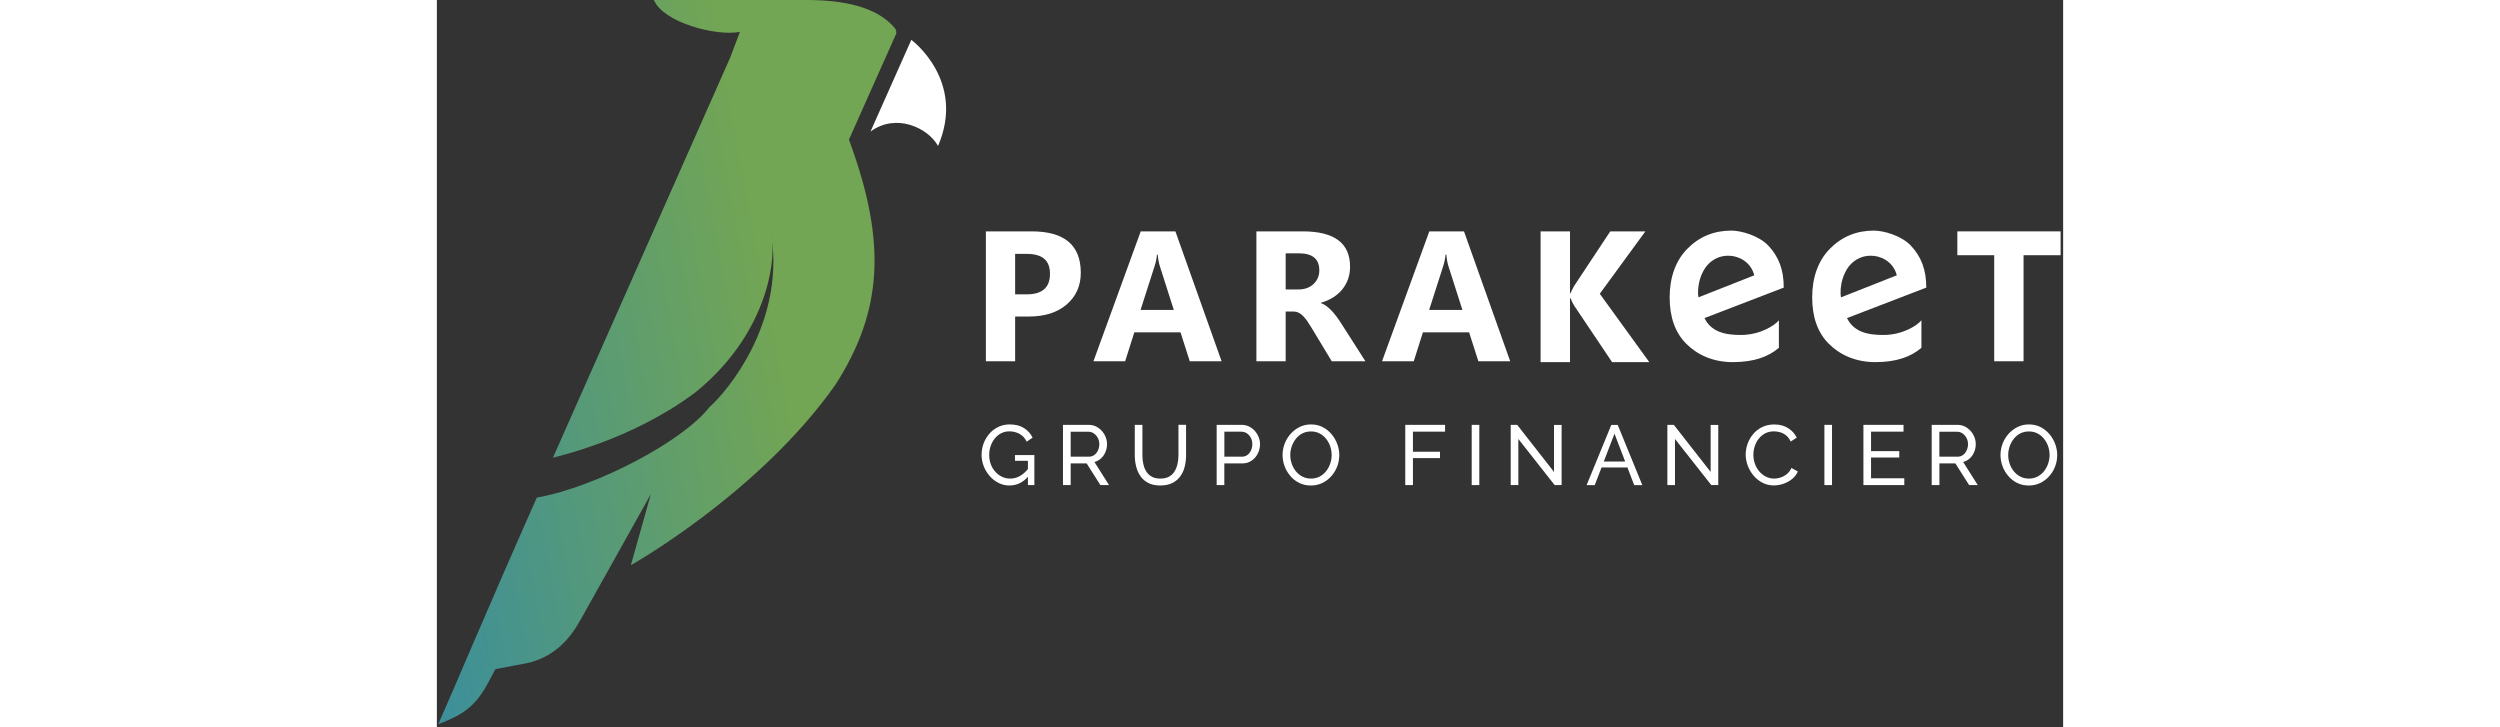 <svg width="251" height="73" viewBox="0 0 378 169" fill="none" xmlns="http://www.w3.org/2000/svg">
<rect x="0" y="0" width="378" height="169" fill="#333333" stroke="none"/>
<path d="M33.39 144.03C31.1 148.29 27.31 152.85 20.66 154.2H20.61L13.61 155.52L11.84 158.83C8.95 164.22 5.94 166.22 0.33 168.32C4.63 158.61 11.24 142.71 23.23 115.66C37.23 113.18 57.36 102.41 63.32 94.66C67.71 90.79 80.55 75.25 77.85 55.29L77.79 54.95C78.94 61.17 76.39 78.03 60.03 91.25C45.1 102.4 28.05 106.01 26.97 106.41C45.26 65.14 61.54 28.38 66.35 17.51L68.17 13.4L70.44 7.41C64.76 8.49 52.55 5.16 50.45 0H86.15C94.42 0.04 102.23 1.49 106.46 6.55C106.73 6.87 106.83 7.32 106.78 7.78C106.78 7.78 106.78 7.79 106.78 7.8L95.78 32.46L96.19 33.59C104.49 56.53 103.59 72.33 92.65 89.41C74.9 114.64 45.09 131.37 45.09 131.37L49.74 114.84L33.41 144.04L33.39 144.03Z" fill="url(#paint0_linear_10806_10415)"/>
<path d="M100.79 30.58L110.28 9.26C110.28 9.26 123.06 18.67 116.49 33.93C114.21 29.76 106.78 26.17 100.79 30.58Z" fill="white"/>
<path d="M133.13 112.85C132.21 112.85 131.35 112.65 130.56 112.25C129.76 111.85 129.07 111.31 128.48 110.63C127.89 109.95 127.43 109.19 127.1 108.34C126.77 107.49 126.61 106.62 126.61 105.71C126.61 104.8 126.77 103.87 127.1 103.02C127.43 102.17 127.89 101.42 128.47 100.76C129.05 100.1 129.74 99.59 130.54 99.21C131.33 98.84 132.2 98.65 133.13 98.65C134.48 98.65 135.6 98.93 136.48 99.5C137.36 100.07 138.02 100.8 138.47 101.71L137.11 102.66C136.7 101.84 136.14 101.24 135.43 100.85C134.72 100.46 133.94 100.26 133.08 100.26C132.37 100.26 131.73 100.41 131.15 100.71C130.57 101.01 130.08 101.42 129.66 101.94C129.25 102.46 128.93 103.05 128.71 103.7C128.49 104.36 128.38 105.04 128.38 105.75C128.38 106.5 128.5 107.21 128.74 107.87C128.98 108.53 129.33 109.12 129.78 109.62C130.23 110.13 130.75 110.52 131.34 110.81C131.93 111.1 132.57 111.24 133.25 111.24C134.05 111.24 134.81 111.04 135.54 110.63C136.27 110.22 136.95 109.6 137.59 108.76V110.59C136.33 112.09 134.84 112.84 133.12 112.84L133.13 112.85ZM137.39 107.11H134.37V105.77H138.88V112.75H137.38V107.11H137.39Z" fill="white"/>
<path d="M145.53 112.75V98.75H151.52C152.14 98.75 152.7 98.88 153.22 99.13C153.73 99.39 154.18 99.73 154.56 100.15C154.94 100.58 155.24 101.06 155.45 101.59C155.66 102.12 155.77 102.66 155.77 103.22C155.77 103.86 155.65 104.47 155.41 105.05C155.17 105.63 154.83 106.12 154.39 106.53C153.95 106.94 153.43 107.22 152.84 107.38L156.23 112.74H154.22L151.03 107.71H147.32V112.74H145.55L145.53 112.75ZM147.31 106.15H151.55C152.04 106.15 152.46 106.02 152.82 105.75C153.18 105.48 153.46 105.12 153.67 104.68C153.87 104.23 153.98 103.75 153.98 103.24C153.98 102.73 153.86 102.23 153.63 101.79C153.39 101.35 153.08 101 152.7 100.74C152.32 100.48 151.9 100.35 151.44 100.35H147.32V106.17L147.31 106.15Z" fill="white"/>
<path d="M168.2 112.85C167.08 112.85 166.14 112.66 165.38 112.27C164.62 111.88 164.01 111.36 163.55 110.69C163.09 110.03 162.75 109.27 162.54 108.43C162.33 107.59 162.22 106.72 162.22 105.83V98.75H163.99V105.83C163.99 106.51 164.06 107.18 164.2 107.83C164.34 108.48 164.56 109.06 164.88 109.57C165.2 110.08 165.62 110.49 166.16 110.79C166.7 111.09 167.37 111.24 168.17 111.24C168.97 111.24 169.66 111.09 170.2 110.78C170.74 110.47 171.17 110.06 171.48 109.54C171.79 109.02 172.02 108.44 172.16 107.79C172.3 107.15 172.37 106.49 172.37 105.82V98.74H174.14V105.82C174.14 106.77 174.03 107.66 173.81 108.51C173.59 109.36 173.25 110.1 172.77 110.75C172.3 111.39 171.68 111.9 170.93 112.28C170.17 112.65 169.26 112.84 168.18 112.84L168.2 112.85Z" fill="white"/>
<path d="M181.25 112.75V98.75H187.08C187.7 98.75 188.26 98.88 188.78 99.13C189.29 99.39 189.74 99.73 190.12 100.15C190.5 100.58 190.8 101.06 191.01 101.59C191.22 102.12 191.33 102.66 191.33 103.22C191.33 103.98 191.16 104.71 190.82 105.4C190.48 106.09 190 106.65 189.38 107.07C188.76 107.5 188.04 107.71 187.21 107.71H183.03V112.74H181.26L181.25 112.75ZM183.03 106.15H187.11C187.6 106.15 188.02 106.02 188.38 105.76C188.74 105.5 189.02 105.14 189.23 104.7C189.43 104.25 189.54 103.77 189.54 103.24C189.54 102.71 189.42 102.19 189.19 101.75C188.95 101.31 188.64 100.96 188.26 100.71C187.88 100.46 187.46 100.34 187 100.34H183.04V106.16L183.03 106.15Z" fill="white"/>
<path d="M203.15 112.85C202.16 112.85 201.27 112.65 200.47 112.26C199.67 111.87 198.97 111.33 198.39 110.65C197.81 109.97 197.35 109.21 197.04 108.36C196.73 107.51 196.57 106.64 196.57 105.75C196.57 104.86 196.74 103.93 197.07 103.08C197.4 102.23 197.87 101.48 198.47 100.81C199.07 100.15 199.77 99.62 200.57 99.23C201.37 98.84 202.25 98.65 203.19 98.65C204.13 98.65 205.07 98.85 205.87 99.26C206.67 99.67 207.36 100.21 207.94 100.9C208.52 101.58 208.97 102.35 209.28 103.19C209.59 104.03 209.75 104.89 209.75 105.77C209.75 106.7 209.59 107.59 209.26 108.44C208.93 109.29 208.47 110.04 207.87 110.71C207.27 111.37 206.57 111.9 205.77 112.28C204.97 112.66 204.09 112.85 203.15 112.85ZM198.36 105.75C198.36 106.46 198.48 107.15 198.71 107.81C198.94 108.47 199.27 109.06 199.69 109.57C200.11 110.08 200.62 110.49 201.21 110.79C201.8 111.09 202.46 111.24 203.18 111.24C203.9 111.24 204.6 111.08 205.19 110.77C205.78 110.46 206.28 110.03 206.7 109.51C207.11 108.98 207.43 108.39 207.65 107.74C207.87 107.08 207.98 106.42 207.98 105.75C207.98 105.04 207.86 104.36 207.63 103.7C207.4 103.04 207.07 102.45 206.64 101.94C206.21 101.42 205.71 101.01 205.12 100.72C204.54 100.43 203.89 100.28 203.18 100.28C202.43 100.28 201.76 100.44 201.17 100.74C200.58 101.04 200.08 101.47 199.66 101.99C199.25 102.52 198.93 103.1 198.7 103.75C198.48 104.4 198.36 105.07 198.36 105.75Z" fill="white"/>
<path d="M225.09 112.75V98.75H234.34V100.33H226.87V105H233.16V106.48H226.87V112.75H225.1H225.09Z" fill="white"/>
<path d="M240.53 112.75V98.75H242.3V112.75H240.53Z" fill="white"/>
<path d="M251.37 102.03V112.75H249.6V98.75H251.1L259.66 109.69V98.77H261.43V112.75H259.81L251.37 102.03Z" fill="white"/>
<path d="M272.97 98.761H274.47L280.19 112.761H278.3L276.73 108.661H270.71L269.13 112.761H267.24L272.98 98.761H272.97ZM276.2 107.271L273.72 100.801L271.23 107.271H276.19H276.2Z" fill="white"/>
<path d="M287.78 102.03V112.75H286.01V98.75H287.51L296.07 109.69V98.77H297.84V112.75H296.22L287.78 102.03Z" fill="white"/>
<path d="M304.22 105.64C304.22 104.79 304.37 103.95 304.66 103.13C304.96 102.31 305.39 101.56 305.96 100.88C306.53 100.2 307.23 99.66 308.06 99.26C308.89 98.86 309.83 98.66 310.88 98.66C312.13 98.66 313.2 98.95 314.09 99.52C314.98 100.09 315.65 100.82 316.08 101.72L314.68 102.63C314.4 102.04 314.05 101.57 313.63 101.22C313.2 100.87 312.74 100.63 312.25 100.48C311.76 100.33 311.27 100.26 310.8 100.26C310.02 100.26 309.34 100.42 308.74 100.73C308.14 101.05 307.64 101.47 307.23 101.99C306.82 102.52 306.52 103.1 306.31 103.75C306.1 104.4 306 105.05 306 105.71C306 106.43 306.12 107.13 306.36 107.8C306.6 108.47 306.94 109.06 307.38 109.57C307.81 110.08 308.33 110.49 308.92 110.79C309.51 111.09 310.16 111.24 310.85 111.24C311.34 111.24 311.84 111.15 312.35 110.98C312.86 110.81 313.34 110.54 313.79 110.18C314.24 109.82 314.59 109.35 314.85 108.77L316.33 109.58C316.04 110.28 315.59 110.87 314.99 111.35C314.39 111.83 313.71 112.2 312.97 112.45C312.23 112.7 311.49 112.83 310.77 112.83C309.81 112.83 308.93 112.62 308.13 112.21C307.33 111.8 306.63 111.24 306.05 110.55C305.47 109.86 305.01 109.09 304.69 108.22C304.37 107.36 304.21 106.49 304.21 105.61L304.22 105.64Z" fill="white"/>
<path d="M322.51 112.75V98.75H324.28V112.75H322.51Z" fill="white"/>
<path d="M341.08 111.17V112.75H331.58V98.75H340.9V100.33H333.35V104.86H339.91V106.34H333.35V111.17H341.08Z" fill="white"/>
<path d="M347.45 112.75V98.75H353.44C354.06 98.75 354.62 98.88 355.14 99.13C355.65 99.39 356.1 99.73 356.48 100.15C356.86 100.58 357.16 101.06 357.37 101.59C357.58 102.12 357.69 102.66 357.69 103.22C357.69 103.86 357.57 104.47 357.33 105.05C357.09 105.63 356.75 106.12 356.31 106.53C355.87 106.94 355.35 107.22 354.76 107.38L358.15 112.74H356.14L352.95 107.71H349.24V112.74H347.47L347.45 112.75ZM349.22 106.15H353.46C353.95 106.15 354.37 106.02 354.73 105.75C355.09 105.48 355.37 105.12 355.58 104.68C355.78 104.23 355.89 103.75 355.89 103.24C355.89 102.73 355.77 102.23 355.54 101.79C355.3 101.35 354.99 101 354.61 100.74C354.23 100.48 353.81 100.35 353.35 100.35H349.23V106.17L349.22 106.15Z" fill="white"/>
<path d="M370.02 112.85C369.03 112.85 368.14 112.65 367.34 112.26C366.54 111.87 365.84 111.33 365.26 110.65C364.68 109.97 364.22 109.21 363.91 108.36C363.6 107.51 363.44 106.64 363.44 105.75C363.44 104.86 363.61 103.93 363.94 103.08C364.27 102.23 364.74 101.48 365.34 100.81C365.94 100.15 366.64 99.62 367.44 99.23C368.24 98.84 369.12 98.65 370.06 98.65C371 98.65 371.94 98.85 372.74 99.26C373.54 99.67 374.23 100.21 374.81 100.9C375.39 101.58 375.84 102.35 376.15 103.19C376.46 104.03 376.62 104.89 376.62 105.77C376.62 106.7 376.46 107.59 376.13 108.44C375.8 109.29 375.34 110.04 374.74 110.71C374.14 111.37 373.44 111.9 372.64 112.28C371.84 112.66 370.96 112.85 370.02 112.85ZM365.23 105.75C365.23 106.46 365.35 107.15 365.58 107.81C365.81 108.47 366.14 109.06 366.56 109.57C366.98 110.08 367.49 110.49 368.08 110.79C368.67 111.09 369.33 111.24 370.05 111.24C370.77 111.24 371.47 111.08 372.06 110.77C372.65 110.46 373.15 110.03 373.57 109.51C373.98 108.98 374.3 108.39 374.52 107.74C374.74 107.08 374.85 106.42 374.85 105.75C374.85 105.04 374.73 104.36 374.5 103.7C374.27 103.04 373.94 102.45 373.51 101.94C373.08 101.42 372.58 101.01 371.99 100.72C371.41 100.43 370.76 100.28 370.05 100.28C369.3 100.28 368.63 100.44 368.04 100.74C367.45 101.04 366.95 101.47 366.53 101.99C366.12 102.52 365.8 103.1 365.57 103.75C365.35 104.4 365.23 105.07 365.23 105.75Z" fill="white"/>
<path d="M134.41 73.569V83.969H127.61V53.779H138.26C145.87 53.779 149.67 56.989 149.67 63.399C149.67 66.429 148.58 68.879 146.4 70.759C144.22 72.639 141.3 73.569 137.65 73.569H134.41ZM134.41 59.009V68.419H137.08C140.7 68.419 142.51 66.839 142.51 63.659C142.51 60.479 140.7 59.009 137.08 59.009H134.41Z" fill="white"/>
<path d="M182.41 83.969H175L172.85 77.249H162.11L159.98 83.969H152.61L163.6 53.779H171.66L182.4 83.969H182.41ZM171.29 72.039L168.05 61.889C167.81 61.129 167.64 60.229 167.54 59.179H167.37C167.3 60.059 167.13 60.939 166.84 61.809L163.56 72.039H171.29Z" fill="white"/>
<path d="M215.81 83.969H208L203.31 76.199C202.96 75.609 202.62 75.089 202.3 74.619C201.98 74.159 201.65 73.759 201.32 73.429C200.99 73.099 200.65 72.849 200.29 72.669C199.93 72.499 199.54 72.409 199.12 72.409H197.29V83.969H190.49V53.779H201.27C208.6 53.779 212.26 56.509 212.26 61.989C212.26 63.039 212.1 64.009 211.78 64.899C211.46 65.789 211 66.589 210.41 67.309C209.82 68.019 209.11 68.639 208.27 69.159C207.44 69.679 206.5 70.079 205.48 70.379V70.459C205.93 70.599 206.36 70.829 206.78 71.149C207.2 71.469 207.61 71.829 208 72.249C208.39 72.669 208.77 73.119 209.13 73.609C209.49 74.089 209.81 74.569 210.11 75.029L215.82 83.959L215.81 83.969ZM197.29 58.879V67.279H200.24C201.7 67.279 202.87 66.859 203.76 66.019C204.66 65.159 205.11 64.099 205.11 62.839C205.11 60.199 203.53 58.879 200.37 58.879H197.3H197.29Z" fill="white"/>
<path d="M249.49 83.969H242.08L239.93 77.249H229.19L227.06 83.969H219.69L230.68 53.779H238.74L249.48 83.969H249.49ZM238.37 72.039L235.13 61.889C234.89 61.129 234.72 60.229 234.62 59.179H234.45C234.38 60.059 234.2 60.939 233.92 61.809L230.64 72.039H238.37Z" fill="white"/>
<path d="M294.63 73.93C296.18 77.04 299.18 77.88 303.15 77.86C307.7 77.83 311.07 75.56 311.93 74.44V80.84C309.54 82.89 306.19 84.17 301.22 84.17C296.58 84.17 292.94 82.45 290.38 79.88C287.82 77.31 286.54 73.72 286.54 69.12C286.54 64.52 287.92 60.57 290.69 57.78C293.46 54.99 296.86 53.6 300.9 53.6C303.03 53.6 307.25 54.69 309.55 57.17C311.84 59.66 313.06 62.59 313.06 66.85L294.64 73.93H294.63ZM306.21 63.99C305.35 60.66 302.31 59.43 300.25 59.44C298.83 59.44 297.62 59.77 296.37 60.66C293.7 62.55 292.81 66.78 293.24 69.11L306.21 63.99Z" fill="white"/>
<path d="M327.76 73.93C329.31 77.04 332.31 77.88 336.28 77.86C340.83 77.83 344.2 75.56 345.06 74.44V80.84C342.67 82.89 339.32 84.17 334.35 84.17C329.71 84.17 326.07 82.45 323.51 79.88C320.95 77.31 319.67 73.72 319.67 69.12C319.67 64.52 321.05 60.57 323.82 57.78C326.59 54.99 329.99 53.6 334.03 53.6C336.16 53.6 340.38 54.69 342.68 57.17C344.97 59.66 346.19 62.59 346.19 66.85L327.77 73.93H327.76ZM339.34 63.99C338.48 60.66 335.44 59.43 333.38 59.44C331.96 59.44 330.75 59.77 329.5 60.66C326.83 62.55 325.94 66.78 326.37 69.11L339.34 63.99Z" fill="white"/>
<path d="M377.41 59.319H368.8V83.969H361.98V59.319H353.41V53.779H377.41V59.319Z" fill="white"/>
<path d="M281.8 84.17H273.16L264.3 70.97C264.13 70.72 263.86 70.16 263.49 69.3H263.38V84.17H256.54V53.79H263.38V68.16H263.49C263.66 67.76 263.94 67.2 264.34 66.46L272.73 53.79H280.89L270.3 68.28L281.81 84.17H281.8Z" fill="white"/>
<defs>
<linearGradient id="paint0_linear_10806_10415" x1="-14.248" y1="91.722" x2="118.03" y2="66.56" gradientUnits="userSpaceOnUse">
<stop stop-color="#3C8F9B"/>
<stop offset="0.7" stop-color="#72A554"/>
</linearGradient>
</defs>
</svg>
